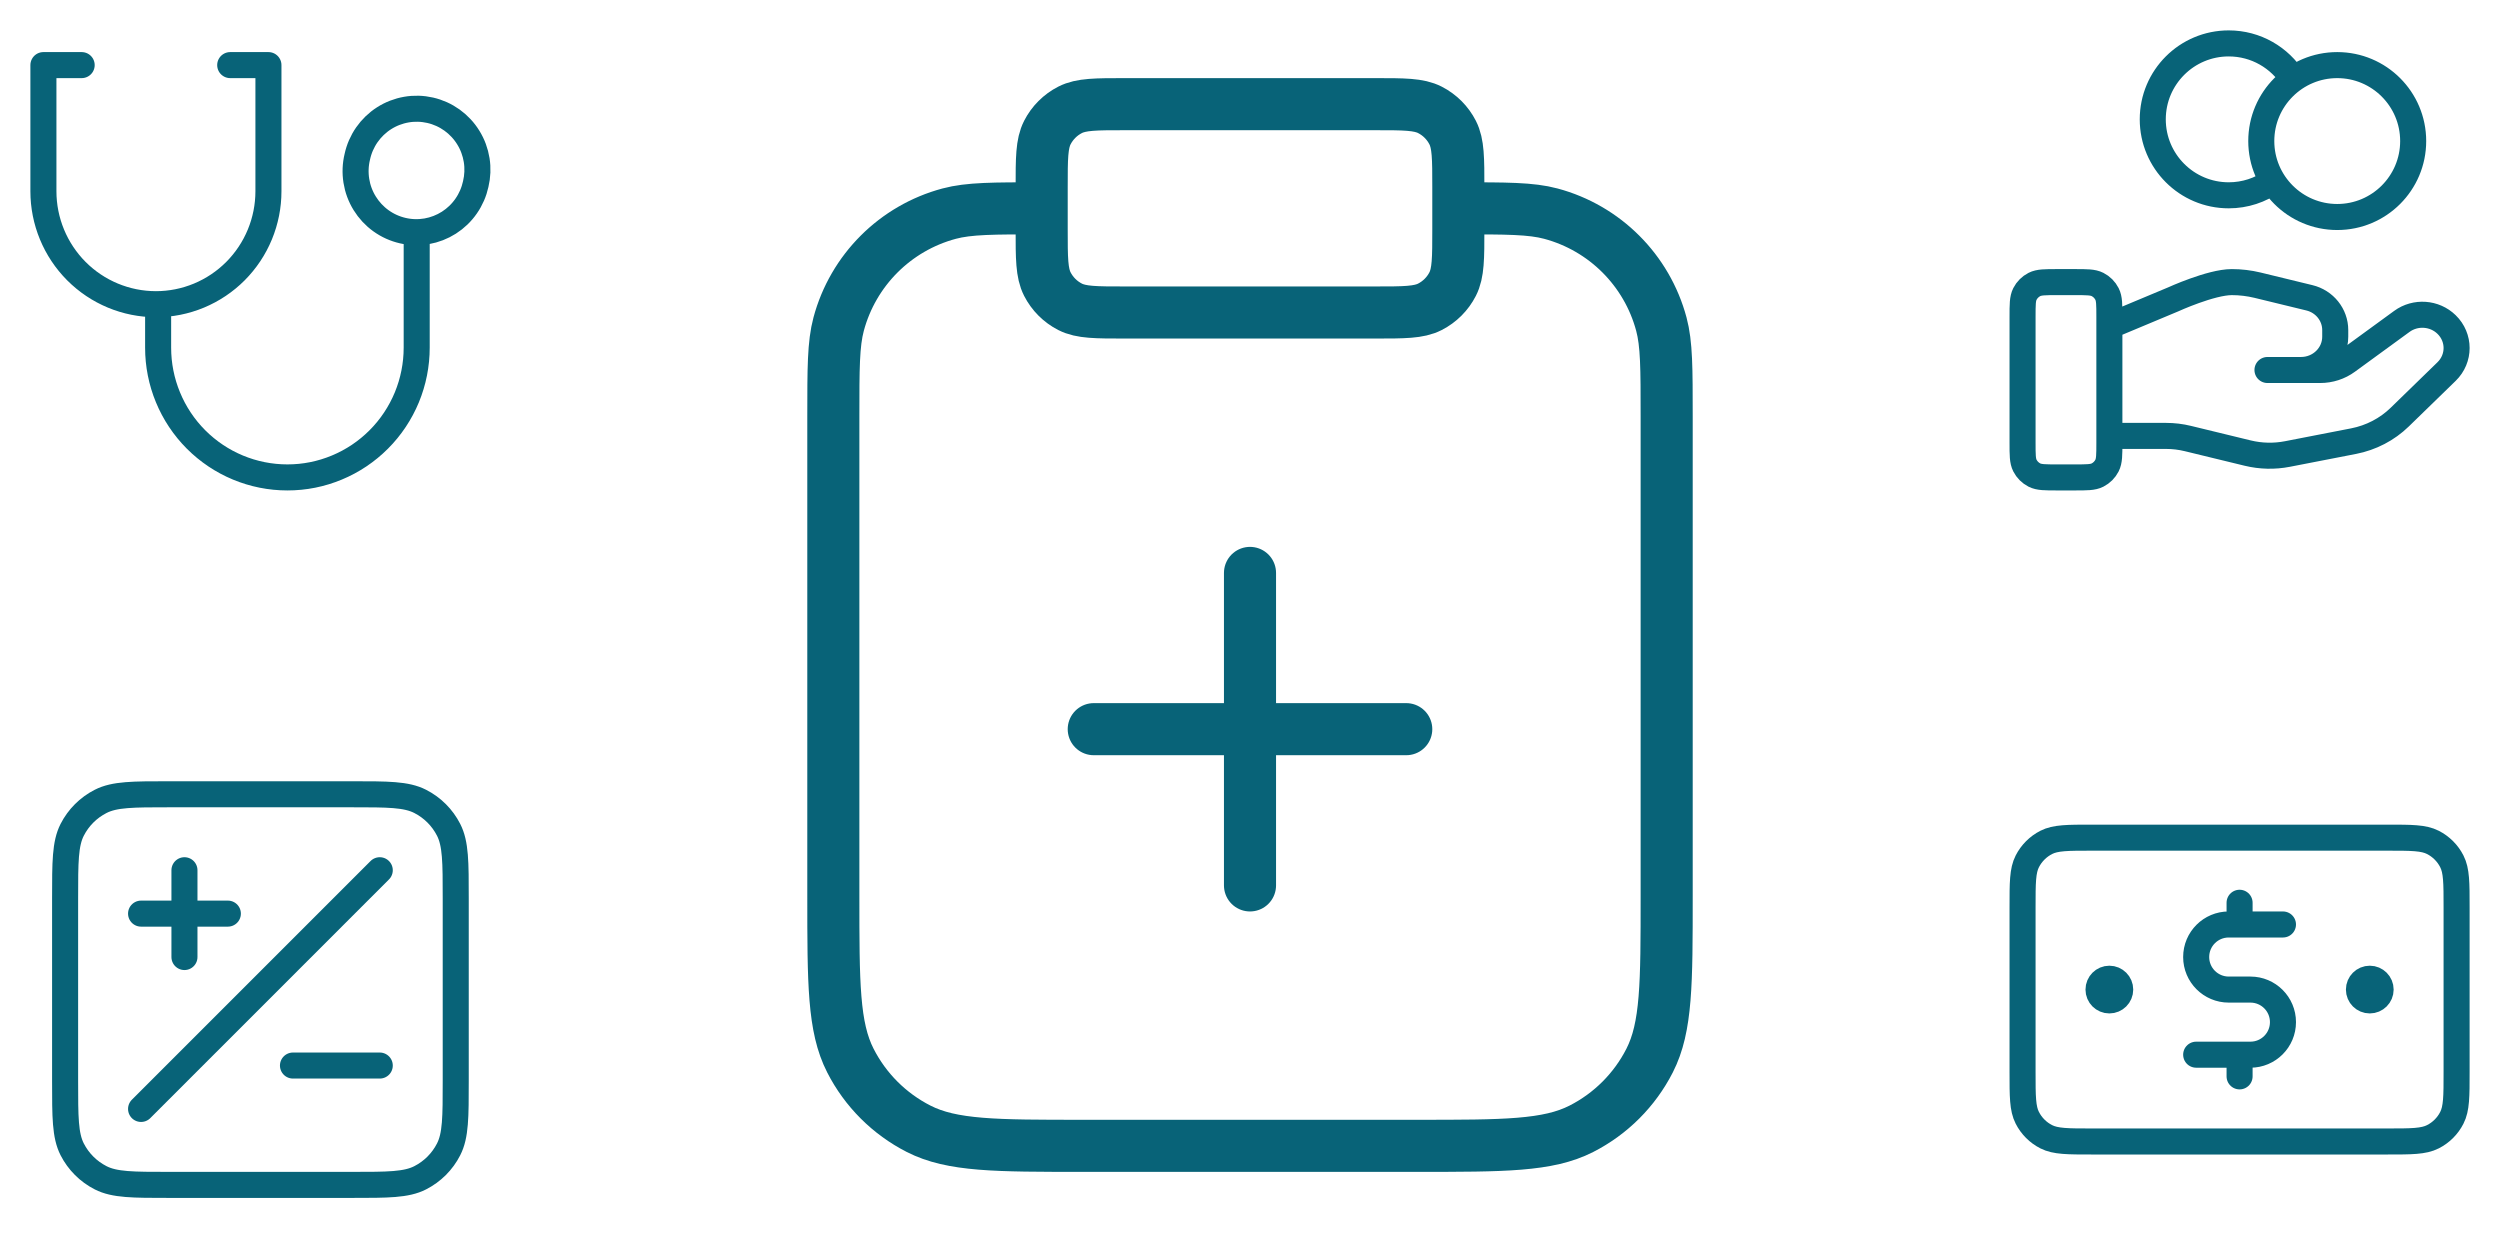 <svg width="96" height="48" viewBox="0 0 96 48" fill="none" xmlns="http://www.w3.org/2000/svg">
<path d="M3.136 2.5H1.667V7.343C1.667 8.493 2.122 9.596 2.932 10.41C3.742 11.223 4.84 11.68 5.986 11.681C6.553 11.681 7.115 11.569 7.64 11.351C8.164 11.133 8.641 10.813 9.042 10.411C9.443 10.008 9.762 9.53 9.979 9.003C10.196 8.477 10.308 7.913 10.308 7.343V2.5H8.84M6.072 11.722V13.35C6.072 14.005 6.2 14.653 6.45 15.257C6.699 15.862 7.065 16.411 7.526 16.874C8.457 17.808 9.719 18.333 11.036 18.333C11.688 18.334 12.333 18.205 12.935 17.954C13.538 17.704 14.085 17.337 14.546 16.874C15.007 16.412 15.373 15.862 15.623 15.258C15.872 14.653 16.001 14.005 16.001 13.35V9.154M13.72 6.022C13.647 6.324 13.635 6.636 13.684 6.943C13.732 7.249 13.841 7.542 14.004 7.806C14.166 8.069 14.379 8.298 14.63 8.478C14.881 8.659 15.166 8.787 15.467 8.856C15.768 8.926 16.079 8.934 16.384 8.882C16.688 8.829 16.979 8.716 17.239 8.55C17.5 8.383 17.725 8.167 17.901 7.912C18.078 7.658 18.202 7.371 18.268 7.068C18.34 6.767 18.353 6.454 18.304 6.148C18.255 5.842 18.147 5.548 17.984 5.285C17.822 5.021 17.609 4.793 17.358 4.612C17.107 4.432 16.822 4.303 16.521 4.234C16.22 4.165 15.909 4.156 15.604 4.209C15.3 4.262 15.009 4.374 14.748 4.541C14.488 4.707 14.263 4.924 14.086 5.178C13.91 5.432 13.785 5.719 13.72 6.022Z" stroke="#086378" stroke-linecap="round" stroke-linejoin="round"/>
<path d="M14.583 33.417L5.417 42.583M7.083 36.75V33.417M5.417 35.083H8.75M11.25 40.917H14.583M6.5 45.5H13.5C14.9 45.5 15.6 45.5 16.135 45.227C16.605 44.988 16.988 44.605 17.227 44.135C17.5 43.6 17.5 42.9 17.5 41.5V34.5C17.5 33.1 17.5 32.4 17.227 31.865C16.988 31.395 16.605 31.012 16.135 30.773C15.6 30.5 14.9 30.5 13.5 30.5H6.5C5.1 30.5 4.4 30.5 3.865 30.773C3.395 31.012 3.012 31.395 2.772 31.865C2.5 32.4 2.5 33.1 2.5 34.5V41.5C2.5 42.9 2.5 43.6 2.772 44.135C3.012 44.605 3.395 44.988 3.865 45.227C4.4 45.5 5.1 45.5 6.5 45.5Z" stroke="#086378" stroke-linecap="round" stroke-linejoin="round"/>
<path d="M56 8C57.86 8 58.79 8 59.553 8.204C61.623 8.759 63.241 10.377 63.796 12.447C64 13.21 64 14.14 64 16V34.4C64 37.76 64 39.441 63.346 40.724C62.771 41.853 61.853 42.771 60.724 43.346C59.441 44 57.76 44 54.4 44H41.6C38.24 44 36.559 44 35.276 43.346C34.147 42.771 33.229 41.853 32.654 40.724C32 39.441 32 37.76 32 34.4V16C32 14.14 32 13.21 32.204 12.447C32.759 10.377 34.377 8.759 36.447 8.204C37.21 8 38.14 8 40 8M48 34V22M42 28H54M43.2 12H52.8C53.92 12 54.48 12 54.908 11.782C55.284 11.59 55.59 11.284 55.782 10.908C56 10.48 56 9.92 56 8.8V7.2C56 6.08 56 5.52 55.782 5.092C55.59 4.716 55.284 4.41 54.908 4.218C54.48 4 53.92 4 52.8 4H43.2C42.08 4 41.52 4 41.092 4.218C40.716 4.41 40.41 4.716 40.218 5.092C40 5.52 40 6.08 40 7.2V8.8C40 9.92 40 10.48 40.218 10.908C40.41 11.284 40.716 11.59 41.092 11.782C41.52 12 42.08 12 43.2 12Z" stroke="#086378" stroke-width="2" stroke-linecap="round" stroke-linejoin="round"/>
<path d="M87.274 6.96C86.797 7.3 86.214 7.5 85.583 7.5C83.972 7.5 82.666 6.194 82.666 4.583C82.666 2.972 83.972 1.667 85.583 1.667C86.627 1.667 87.543 2.215 88.059 3.04M81 16.739H83.175C83.459 16.739 83.741 16.773 84.016 16.84L86.314 17.399C86.813 17.52 87.332 17.532 87.836 17.434L90.377 16.94C91.049 16.809 91.666 16.488 92.15 16.017L93.948 14.268C94.462 13.769 94.462 12.96 93.948 12.461C93.486 12.011 92.754 11.96 92.231 12.342L90.135 13.87C89.835 14.09 89.47 14.208 89.094 14.208H87.071L88.359 14.208C89.085 14.208 89.673 13.636 89.673 12.93V12.674C89.673 12.088 89.263 11.576 88.678 11.435L86.69 10.951C86.367 10.873 86.035 10.833 85.703 10.833C84.898 10.833 83.443 11.499 83.443 11.499L81 12.521M92.666 5.417C92.666 7.027 91.361 8.333 89.75 8.333C88.139 8.333 86.833 7.027 86.833 5.417C86.833 3.806 88.139 2.5 89.75 2.5C91.361 2.5 92.666 3.806 92.666 5.417ZM77.666 12.166L77.666 17C77.666 17.466 77.666 17.7 77.757 17.878C77.837 18.035 77.965 18.162 78.121 18.242C78.3 18.333 78.533 18.333 79 18.333H79.666C80.133 18.333 80.367 18.333 80.545 18.242C80.702 18.162 80.829 18.035 80.909 17.878C81 17.7 81 17.466 81 17V12.166C81 11.7 81 11.466 80.909 11.288C80.829 11.131 80.702 11.004 80.545 10.924C80.367 10.833 80.133 10.833 79.666 10.833L79 10.833C78.533 10.833 78.3 10.833 78.121 10.924C77.965 11.004 77.837 11.131 77.757 11.288C77.666 11.466 77.666 11.7 77.666 12.166Z" stroke="#086378" stroke-linecap="round" stroke-linejoin="round"/>
<path d="M87.666 35.5H85.583C84.893 35.5 84.333 36.059 84.333 36.75C84.333 37.44 84.893 38 85.583 38H86.416C87.107 38 87.666 38.559 87.666 39.25C87.666 39.94 87.107 40.5 86.416 40.5H84.333M86 34.666V35.5M86 40.5V41.333M91 38H91.008M81 38H81.008M77.666 34.833L77.666 41.166C77.666 42.1 77.666 42.567 77.848 42.923C78.008 43.237 78.263 43.492 78.576 43.651C78.933 43.833 79.4 43.833 80.333 43.833L91.666 43.833C92.6 43.833 93.067 43.833 93.423 43.651C93.737 43.492 93.992 43.237 94.151 42.923C94.333 42.567 94.333 42.1 94.333 41.166V34.833C94.333 33.9 94.333 33.433 94.151 33.077C93.992 32.763 93.737 32.508 93.423 32.348C93.067 32.166 92.6 32.166 91.666 32.166L80.333 32.166C79.4 32.166 78.933 32.166 78.576 32.348C78.263 32.508 78.008 32.763 77.848 33.077C77.666 33.433 77.666 33.9 77.666 34.833ZM91.416 38C91.416 38.23 91.23 38.416 91 38.416C90.77 38.416 90.583 38.23 90.583 38C90.583 37.77 90.77 37.583 91 37.583C91.23 37.583 91.416 37.77 91.416 38ZM81.416 38C81.416 38.23 81.23 38.416 81 38.416C80.77 38.416 80.583 38.23 80.583 38C80.583 37.77 80.77 37.583 81 37.583C81.23 37.583 81.416 37.77 81.416 38Z" stroke="#086378" stroke-linecap="round" stroke-linejoin="round"/>
</svg>
